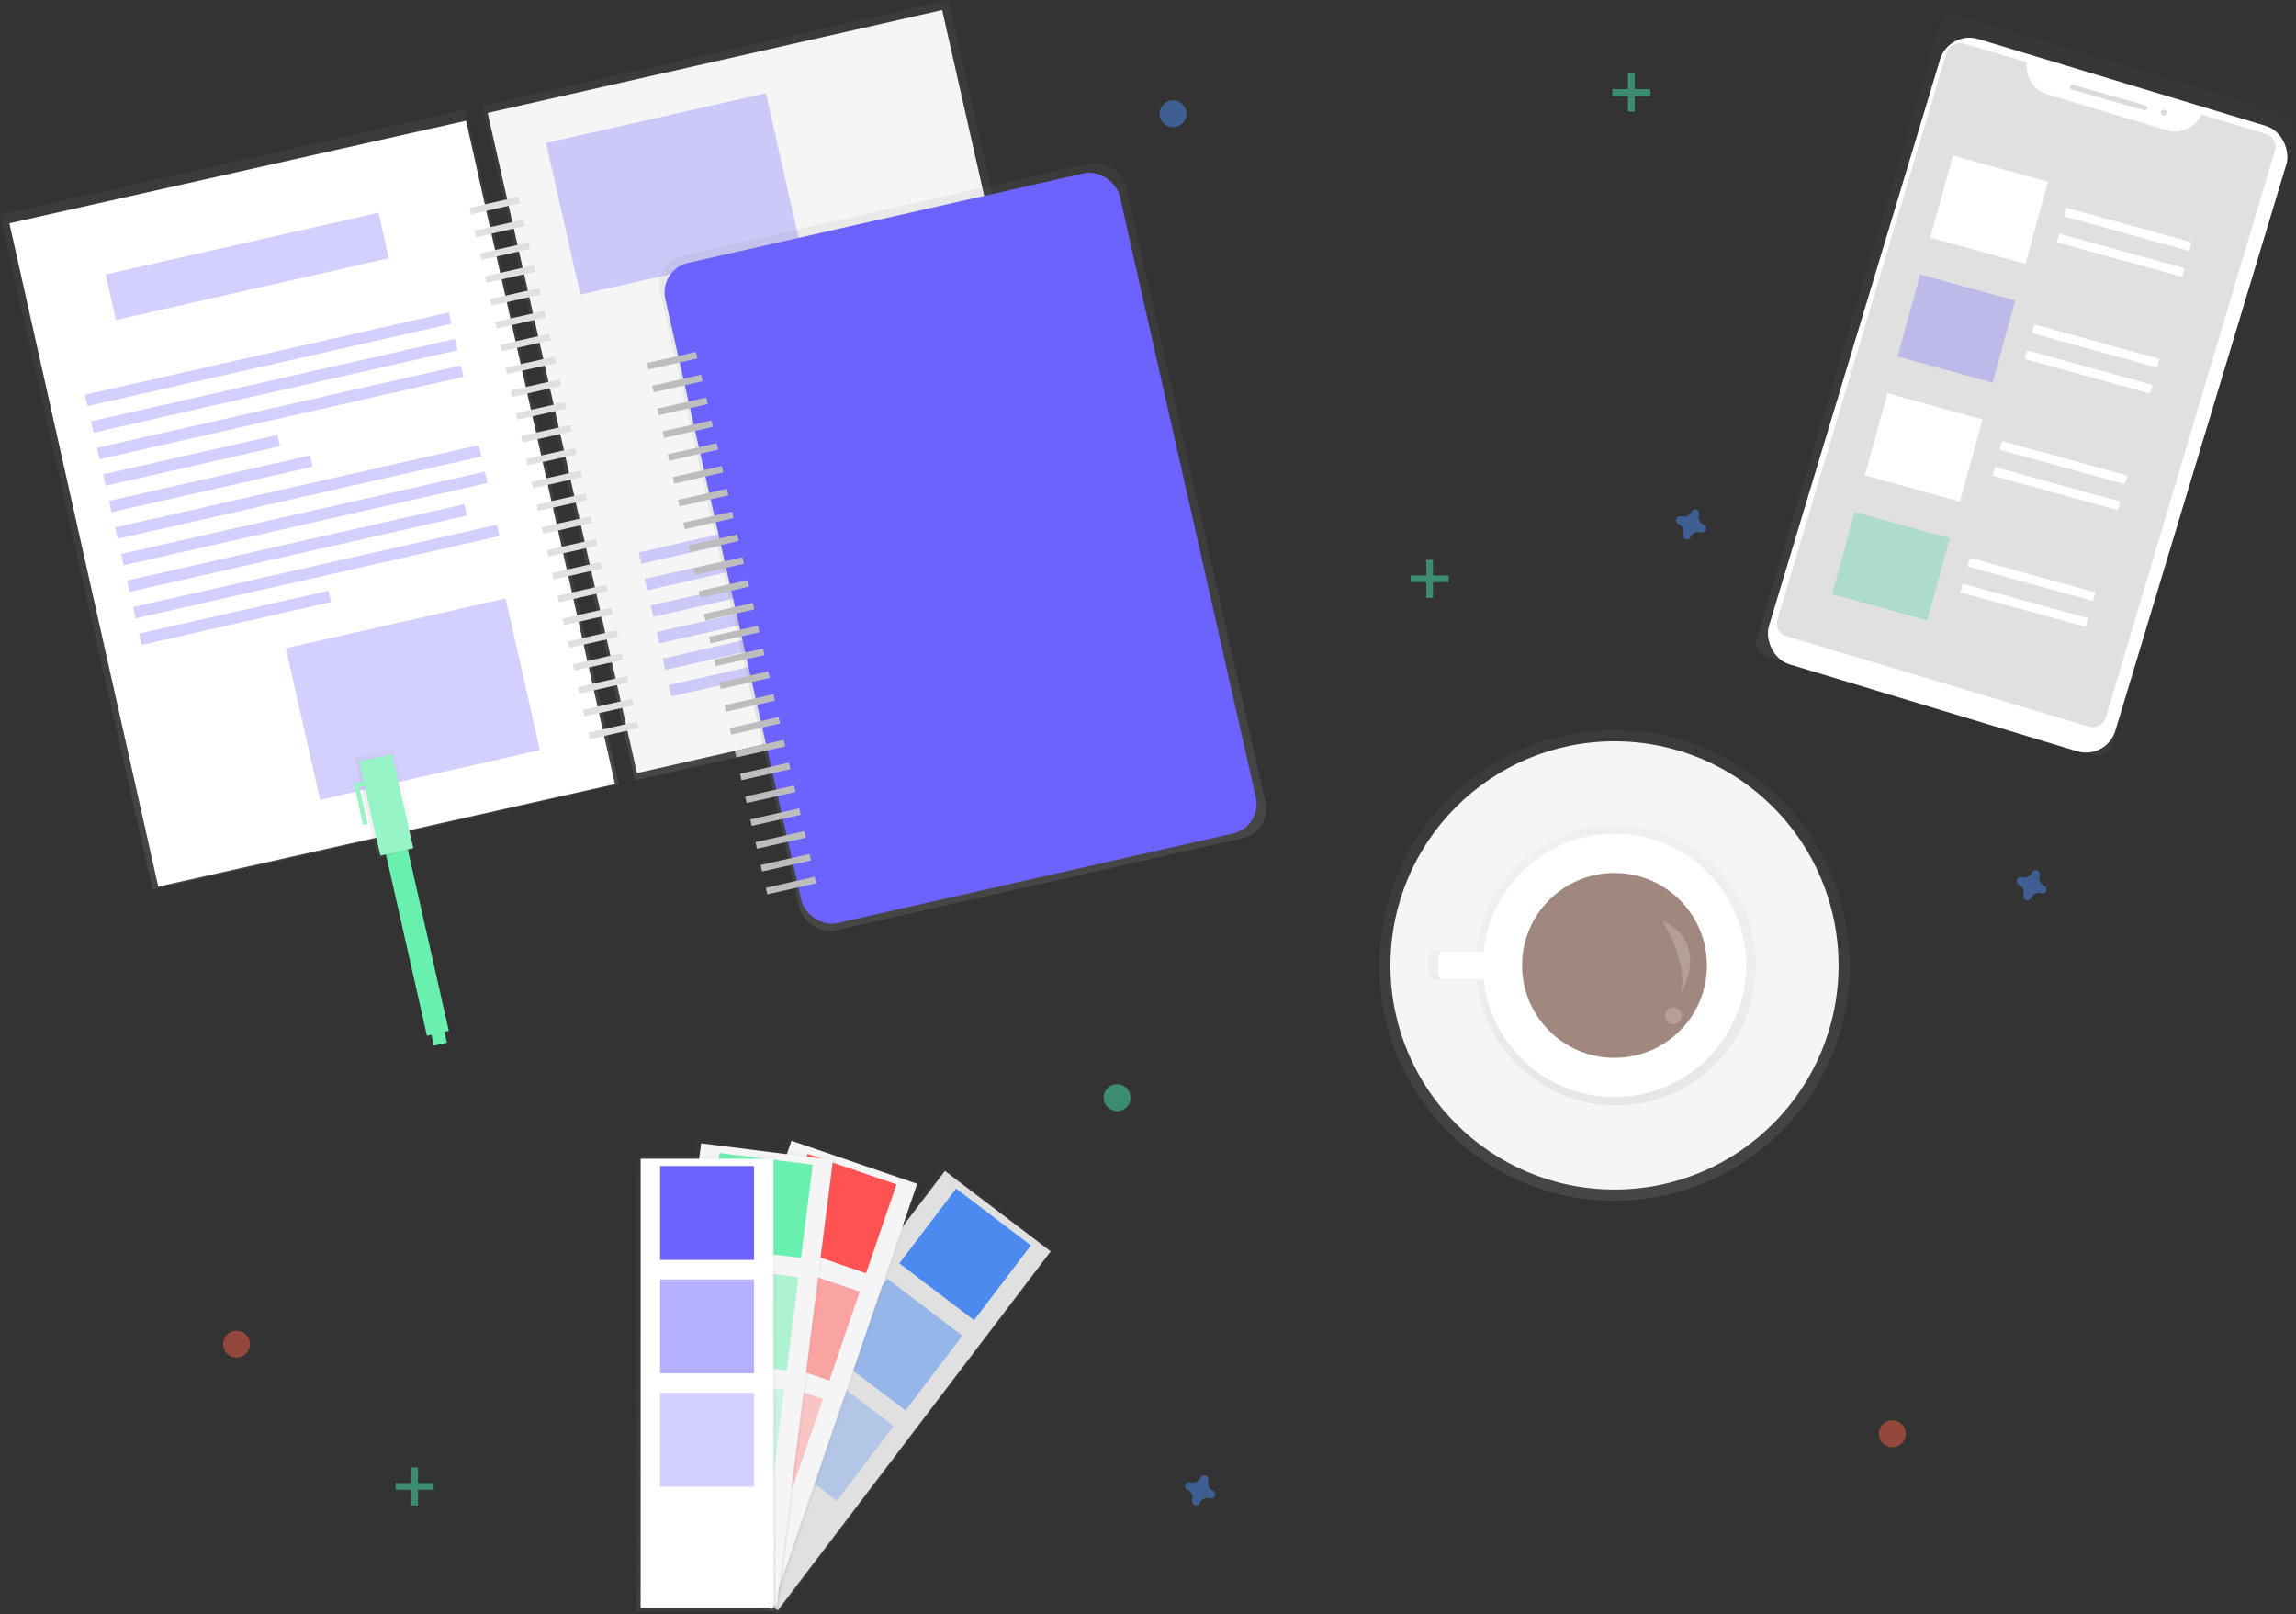 <svg data-name="Layer 1" xmlns="http://www.w3.org/2000/svg" xmlns:xlink="http://www.w3.org/1999/xlink" width="1024.7" height="720.22"><rect width="100%" height="100%" fill="#333333" stroke="none"/><defs><linearGradient id="a" x1="720.55" y1="535.76" x2="720.55" y2="325.76" gradientUnits="userSpaceOnUse"><stop offset="0" stop-color="gray" stop-opacity=".25"/><stop offset=".54" stop-color="gray" stop-opacity=".12"/><stop offset="1" stop-color="gray" stop-opacity=".1"/></linearGradient><linearGradient id="b" x1="798.2" y1="583.15" x2="798.2" y2="458.15" xlink:href="#a"/><linearGradient id="c" x1="238.36" y1="428.3" x2="238.36" y2="119.58" gradientTransform="translate(-12.63 38.77)" xlink:href="#a"/><linearGradient id="d" x1="459.08" y1="428.3" x2="459.08" y2="119.58" gradientTransform="translate(-18.07 -9.96)" xlink:href="#a"/><linearGradient id="e" x1="518.08" y1="513.3" x2="518.08" y2="204.58" gradientTransform="translate(-.76 -25.08)" xlink:href="#a"/><linearGradient id="f" x1="232.72" y1="413.94" x2="250.72" y2="413.94" gradientTransform="translate(18.19 34.57)" xlink:href="#a"/><linearGradient id="g" x1="915.18" y1="385.93" x2="1046.04" y2="76.93" gradientTransform="rotate(90 971.09 252.24)" xlink:href="#a"/><linearGradient id="h" x1="489.5" y1="757.83" x2="489.5" y2="553.87" gradientTransform="rotate(90 453.44 674.03)" xlink:href="#a"/><linearGradient id="i" x1="458.84" y1="821.89" x2="458.84" y2="618.69" gradientTransform="rotate(90 456 700.31)" xlink:href="#a"/><linearGradient id="j" x1="419.51" y1="808.41" x2="419.51" y2="605.21" gradientTransform="rotate(90 420.015 703.665)" xlink:href="#a"/><linearGradient id="k" x1="315.06" y1="718.86" x2="315.06" y2="515.66" xlink:href="#a"/></defs><circle cx="720.55" cy="430.76" r="105" fill="url(#a)"/><circle cx="720.55" cy="430.76" r="100" fill="#f5f5f5"/><path d="M811 458.19A62.5 62.5 0 0 0 746.69 514h-18a3.64 3.64 0 0 0-3.64 3.64v6a3.64 3.64 0 0 0 3.64 3.64h18A62.5 62.5 0 1 0 811 458.19z" transform="translate(-87.65 -89.89)" fill="url(#b)" opacity=".5"/><path d="M722.54 372.04a58.75 58.75 0 0 0-60.41 52.47h-17.42a2.92 2.92 0 0 0-2.92 2.92v6.68a2.92 2.92 0 0 0 2.92 2.92h17.42a58.75 58.75 0 1 0 60.41-65z" fill="#fff"/><circle cx="720.55" cy="430.76" r="41.25" fill="#a1887f"/><path d="M741.8 410.76s11.77 18.28 8.41 32.5c-.01 0 13.44-22.34-8.41-32.5z" fill="#fff" opacity=".2"/><circle cx="746.8" cy="453.26" r="3.75" fill="#fff" opacity=".2"/><path transform="rotate(-12.75 -220.329 660.077)" fill="url(#c)" d="M119.09 158.34h213.27v308.72H119.09z"/><path transform="rotate(-12.75 -5.001 611.32)" fill="url(#d)" d="M334.38 109.62h213.27v308.72H334.38z"/><path fill="#fff" d="M4.185 99.627l203.81-45.753 66.443 295.97-203.811 45.753z"/><path fill="#f5f5f5" d="M217.64 50.382L420.482 4.483l66.653 294.563-202.842 45.899z"/><path fill="#e0e0e0" d="M209.548 92.725l21.818-4.937.658 2.906-21.818 4.937zM211.858 102.904l21.818-4.937.658 2.906-21.819 4.937zM214.16 113.095l21.818-4.937.658 2.906-21.819 4.937zM216.46 123.276l21.818-4.937.658 2.907-21.819 4.937zM218.77 133.455l21.818-4.937.658 2.907-21.819 4.937zM221.07 143.637l21.818-4.937.658 2.906-21.819 4.937zM223.38 153.816l21.818-4.937.657 2.907-21.818 4.937zM225.681 164.007l21.819-4.937.658 2.907-21.819 4.937zM227.991 174.186l21.819-4.937.657 2.907-21.818 4.937zM230.291 184.368l21.819-4.937.657 2.906-21.818 4.937zM232.6 194.547l21.82-4.937.657 2.906-21.818 4.937zM234.903 204.738l21.819-4.937.657 2.907-21.818 4.937zM237.203 214.92l21.819-4.938.657 2.907-21.818 4.937zM239.503 225.099l21.818-4.937.658 2.906-21.818 4.937zM241.803 235.28l21.818-4.937.658 2.906-21.818 4.938zM244.115 245.469l21.818-4.937.658 2.906-21.819 4.937zM246.415 255.65l21.818-4.937.658 2.907-21.819 4.937zM248.725 265.83l21.818-4.938.658 2.907-21.819 4.937zM251.024 276.01l21.819-4.936.658 2.906-21.819 4.937zM253.336 286.2l21.819-4.937.658 2.906-21.819 4.937zM255.636 296.381l21.819-4.937.658 2.907-21.819 4.937zM257.936 306.563l21.819-4.937.657 2.906-21.818 4.937zM260.246 316.742l21.819-4.937.657 2.906-21.818 4.937zM262.546 326.923l21.819-4.937.657 2.907-21.818 4.937z"/><path fill="#6c63ff" opacity=".3" d="M47.136 122.474l121.801-27.56 4.593 20.297-121.8 27.56zM37.938 176.123l162.394-36.747 1.148 5.072-162.395 36.746zM40.615 187.97l162.394-36.747 1.148 5.072L41.762 193.04zM43.304 199.815l162.394-36.746 1.148 5.072L44.45 204.887zM45.976 211.66l77.813-17.607 1.148 5.071-77.813 17.608zM48.661 223.493l89.654-20.287 1.147 5.072-89.653 20.286zM51.335 235.335l162.394-36.746 1.148 5.072-162.395 36.746zM54.022 247.182l162.394-36.746 1.148 5.071-162.395 36.747zM56.7 259.022l150.554-34.067 1.148 5.072-150.554 34.067zM59.376 270.855l162.394-36.746 1.148 5.072-162.395 36.746zM62.053 282.708l84.581-19.139 1.148 5.072L63.2 287.78zM285.032 246.48l89.654-20.287 1.147 5.072-89.653 20.287zM287.706 258.323L450.1 221.576l1.148 5.072-162.395 36.746zM290.393 270.16l162.394-36.747 1.148 5.072L291.54 275.23zM293.072 282l150.554-34.067 1.147 5.072L294.22 287.07zM295.747 293.842l162.394-36.746 1.148 5.072-162.395 36.746zM298.424 305.685l84.581-19.138 1.148 5.071-84.582 19.14zM127.542 289.216l98.11-22.2 15.312 67.67-98.11 22.2zM243.694 63.783l98.11-22.2 15.312 67.67-98.11 22.2zM339.717 134.516l98.11-22.2 15.311 67.669-98.11 22.2z"/><rect x="410.68" y="179.5" width="213.27" height="308.72" rx="13.44" ry="13.44" transform="rotate(-12.75 71.334 681.2)" fill="url(#e)"/><rect x="412.36" y="183.46" width="207.97" height="302.01" rx="13.44" ry="13.44" transform="rotate(-12.75 70.359 681.815)" fill="#6c63ff"/><path fill="#bdbdbd" d="M288.78 161.952l21.82-4.937.657 2.906-21.818 4.937zM291.09 172.131l21.82-4.937.657 2.907-21.819 4.937zM293.39 182.313l21.82-4.937.657 2.906-21.819 4.937zM295.703 192.501l21.818-4.937.658 2.907-21.819 4.937zM298.003 202.683l21.818-4.937.658 2.906-21.819 4.937zM300.312 212.862l21.819-4.937.657 2.907-21.818 4.937zM302.612 223.043l21.819-4.937.657 2.907-21.818 4.937zM304.912 233.223l21.818-4.937.658 2.906-21.818 4.937zM307.214 243.414l21.819-4.937.657 2.906-21.818 4.937zM309.514 253.595l21.819-4.937.657 2.907-21.818 4.937zM311.824 263.774l21.818-4.937.658 2.907-21.818 4.937zM314.124 273.956l21.818-4.937.658 2.906-21.818 4.937zM316.436 284.145l21.818-4.937.658 2.906-21.818 4.937zM318.736 294.326l21.818-4.937.658 2.906-21.818 4.937zM321.046 304.505l21.818-4.937.658 2.907-21.819 4.937zM323.346 314.686l21.818-4.937.658 2.907-21.819 4.937zM325.658 324.875l21.818-4.937.658 2.907-21.819 4.937zM327.958 335.057l21.818-4.937.658 2.906-21.819 4.937zM330.258 345.238l21.818-4.937.658 2.907-21.819 4.937zM332.567 355.417l21.819-4.937.657 2.907-21.818 4.937zM334.86 365.608l21.818-4.937.658 2.907-21.819 4.937zM337.17 375.788l21.818-4.937.657 2.906-21.818 4.937zM339.47 385.969l21.818-4.937.657 2.907-21.818 4.937zM341.779 396.148l21.818-4.937.658 2.907-21.818 4.937z"/><path fill="#69f0ae" d="M170.46 373.394l9.754-2.207 20.084 88.756-9.754 2.207z"/><path transform="rotate(-12.75 -186.114 795.89)" fill="url(#f)" d="M250.91 425.51h18v46h-18z" opacity=".5"/><path fill="#69f0ae" d="M160.292 339.808l14.63-3.31 9.49 41.94-14.63 3.31z"/><path fill="#fff" opacity=".3" d="M160.292 339.808l14.63-3.31 9.49 41.94-14.63 3.31z"/><path fill="#69f0ae" d="M192.278 460.73l5.852-1.325 1.324 5.852-5.852 1.324zM163.76 348.24l-3.9.88-1.95.44.44 1.95 3.75 16.58 1.95-.44-3.75-16.58 3.9-.88-.44-1.95z"/><path fill="#fff" opacity=".3" d="M163.76 348.24l-3.9.88-1.95.44.44 1.95 3.75 16.58 1.95-.44-3.75-16.58 3.9-.88-.44-1.95z"/><g opacity=".5" fill="#47e6b1"><path d="M183.55 654.76h3v17h-3z"/><path d="M193.55 661.76v3h-17v-3z"/></g><g opacity=".5" fill="#47e6b1"><path d="M726.55 32.76h3v17h-3z"/><path d="M736.55 39.76v3h-17v-3z"/></g><g opacity=".5" fill="#47e6b1"><path d="M636.55 249.76h3v17h-3z"/><path d="M646.55 256.76v3h-17v-3z"/></g><g opacity=".5" fill="#47e6b1"><path d="M894.15 288.76h3v17h-3z"/><path d="M904.15 295.77v3h-17v-3z"/></g><path d="M358.24 653.11a3.67 3.67 0 0 1-2-4.44 1.77 1.77 0 0 0 .08-.41 1.84 1.84 0 0 0-3.31-1.22 1.77 1.77 0 0 0-.2.36 3.67 3.67 0 0 1-4.44 2 1.77 1.77 0 0 0-.41-.08 1.84 1.84 0 0 0-1.22 3.31 1.77 1.77 0 0 0 .36.2 3.67 3.67 0 0 1 2 4.44 1.77 1.77 0 0 0-.08.41 1.84 1.84 0 0 0 3.33 1.23 1.77 1.77 0 0 0 .2-.36 3.67 3.67 0 0 1 4.44-2 1.77 1.77 0 0 0 .41.08 1.84 1.84 0 0 0 1.22-3.31 1.77 1.77 0 0 0-.38-.21zM541.24 665.11a3.67 3.67 0 0 1-2-4.44 1.77 1.77 0 0 0 .08-.41 1.84 1.84 0 0 0-3.31-1.22 1.77 1.77 0 0 0-.2.36 3.67 3.67 0 0 1-4.44 2 1.77 1.77 0 0 0-.41-.08 1.84 1.84 0 0 0-1.22 3.31 1.77 1.77 0 0 0 .36.2 3.67 3.67 0 0 1 2 4.44 1.77 1.77 0 0 0-.08.41 1.84 1.84 0 0 0 3.33 1.23 1.77 1.77 0 0 0 .2-.36 3.67 3.67 0 0 1 4.44-2 1.77 1.77 0 0 0 .41.08 1.84 1.84 0 0 0 1.22-3.31 1.77 1.77 0 0 0-.38-.21zM760.24 234.11a3.67 3.67 0 0 1-2-4.44 1.77 1.77 0 0 0 .08-.41 1.84 1.84 0 0 0-3.31-1.22 1.77 1.77 0 0 0-.2.36 3.67 3.67 0 0 1-4.44 2 1.77 1.77 0 0 0-.41-.08 1.84 1.84 0 0 0-1.22 3.31 1.77 1.77 0 0 0 .36.2 3.67 3.67 0 0 1 2 4.44 1.77 1.77 0 0 0-.08.41 1.84 1.84 0 0 0 3.33 1.23 1.77 1.77 0 0 0 .2-.36 3.67 3.67 0 0 1 4.44-2 1.77 1.77 0 0 0 .41.08 1.84 1.84 0 0 0 1.22-3.31 1.77 1.77 0 0 0-.38-.21zM912.24 395.11a3.67 3.67 0 0 1-2-4.44 1.77 1.77 0 0 0 .08-.41 1.84 1.84 0 0 0-3.31-1.22 1.77 1.77 0 0 0-.2.36 3.67 3.67 0 0 1-4.44 2 1.77 1.77 0 0 0-.41-.08 1.84 1.84 0 0 0-1.22 3.31 1.77 1.77 0 0 0 .36.2 3.67 3.67 0 0 1 2 4.44 1.77 1.77 0 0 0-.08.41 1.84 1.84 0 0 0 3.33 1.23 1.77 1.77 0 0 0 .2-.36 3.67 3.67 0 0 1 4.44-2 1.77 1.77 0 0 0 .41.08 1.84 1.84 0 0 0 1.22-3.31 1.77 1.77 0 0 0-.38-.21z" fill="#4d8af0" opacity=".5"/><circle cx="105.55" cy="599.76" r="6" fill="#f55f44" opacity=".5"/><circle cx="523.55" cy="50.76" r="6" fill="#4d8af0" opacity=".5"/><circle cx="498.55" cy="489.76" r="6" fill="#47e6b1" opacity=".5"/><circle cx="844.55" cy="639.76" r="6" fill="#f55f44" opacity=".5"/><path d="M848.9 179h286a6.28 6.28 0 0 1 6.28 6.28v152.94a6.29 6.29 0 0 1-6.29 6.29h-286a6.28 6.28 0 0 1-6.28-6.28V185.3a6.28 6.28 0 0 1 6.29-6.3z" transform="rotate(-73.39 887.71 275.646)" fill="url(#g)" opacity=".5"/><rect x="911.41" y="116.37" width="161.02" height="290.64" rx="13.64" ry="13.64" transform="matrix(.96 .29 -.29 .96 28.59 -362.58)" fill="#fff"/><path data-name="&lt;Path&gt;" d="M982.5 51.11a13.05 13.05 0 0 1-15.5 7l-53.29-16a13.05 13.05 0 0 1-9.15-14.32l-28.21-8.37a6.12 6.12 0 0 0-7.61 4.11l-75.47 252.82a6.12 6.12 0 0 0 4.11 7.61l134.84 40.23a6.12 6.12 0 0 0 7.61-4.11l75.44-252.82a6.12 6.12 0 0 0-4.11-7.61z" fill="#e0e0e0"/><rect x="1010.74" y="132.3" width="35.88" height="2.24" rx="1.12" ry="1.12" transform="rotate(15.89 1307.028 -225.51)" fill="#dbdbdb"/><circle cx="1053.33" cy="140.21" r="1.35" transform="rotate(-74.11 949.947 153.318)" fill="#dbdbdb"/><path fill="#fff" d="M871.585 69.416l42.42 11.685-10.09 36.635-42.42-11.684z"/><path fill="#6c63ff" opacity=".3" d="M856.97 122.433l42.42 11.684-10.091 36.636-42.42-11.684z"/><path fill="#fff" d="M842.372 175.472l42.42 11.684-10.091 36.636-42.42-11.685z"/><path fill="#3ad29f" opacity=".3" d="M827.767 228.488l42.42 11.685-10.091 36.635-42.42-11.684z"/><path fill="#fff" d="M922.216 92.7l55.918 15.403-1.063 3.856-55.917-15.402zM919.028 104.268l55.918 15.403-1.063 3.856-55.917-15.402zM907.876 144.754l55.918 15.402-1.063 3.856-55.917-15.402zM904.688 156.331l55.918 15.402-1.063 3.857-55.917-15.403zM893.536 196.816l55.918 15.403-1.063 3.856-55.917-15.402zM890.348 208.384l55.918 15.402-1.063 3.856-55.917-15.402zM879.196 248.879l55.918 15.402-1.063 3.857-55.917-15.403zM876.008 260.446l55.918 15.403-1.063 3.856-55.917-15.402z"/><path transform="rotate(-52.76 337.109 753.473)" fill="url(#h)" d="M369.63 678.91h203.96v62.36H369.63z" opacity=".5"/><path fill="#e0e0e0" d="M421.713 522.463l47.2 35.88-121.774 160.2-47.202-35.88z"/><path fill="#4d8af0" d="M426.717 530.335l33.365 25.362-25.362 33.365-33.365-25.362z"/><path fill="#4d8af0" opacity=".5" d="M396.105 570.622l33.365 25.362-25.362 33.365-33.365-25.362z"/><path fill="#4d8af0" opacity=".3" d="M365.475 610.904l33.364 25.362-25.362 33.365-33.365-25.362z"/><path transform="rotate(-71.1 329.324 719.544)" fill="url(#i)" d="M334.41 671.97h203.2v62.36h-203.2z" opacity=".5"/><path fill="#f5f5f5" d="M353.227 509.001l56.093 19.205-64.936 189.662-56.093-19.205z"/><path fill="#ff5252" d="M360.437 514.89l39.65 13.576-13.575 39.65-39.65-13.575z"/><path fill="#ff5252" opacity=".5" d="M344.055 562.76l39.65 13.576-13.575 39.65-39.65-13.575z"/><path fill="#ff5252" opacity=".3" d="M327.66 610.64l39.65 13.576-13.575 39.65-39.65-13.575z"/><path transform="rotate(-82.8 322.026 707.908)" fill="url(#j)" d="M315.26 671.97h203.2v62.36h-203.2z" opacity=".5"/><path fill="#f5f5f5" d="M312.91 510.15l58.822 7.43-25.126 198.89-58.822-7.431z"/><path fill="#69f0ae" d="M321.134 514.455l41.58 5.253-5.253 41.58-41.58-5.253z"/><path fill="#69f0ae" opacity=".5" d="M314.793 564.654l41.579 5.252-5.253 41.58-41.58-5.253z"/><path fill="#69f0ae" opacity=".3" d="M308.45 614.853l41.58 5.253-5.252 41.58-41.58-5.253z"/><path fill="url(#k)" d="M283.88 515.66h62.36v203.2h-62.36z" opacity=".5"/><path fill="#fff" d="M285.92 517.02h59.29v200.47h-59.29z"/><path fill="#6c63ff" d="M294.61 520.26h41.91v41.91h-41.91z"/><path fill="#6c63ff" opacity=".5" d="M294.61 570.86h41.91v41.91h-41.91z"/><path fill="#6c63ff" opacity=".3" d="M294.61 621.47h41.91v41.91h-41.91z"/></svg>